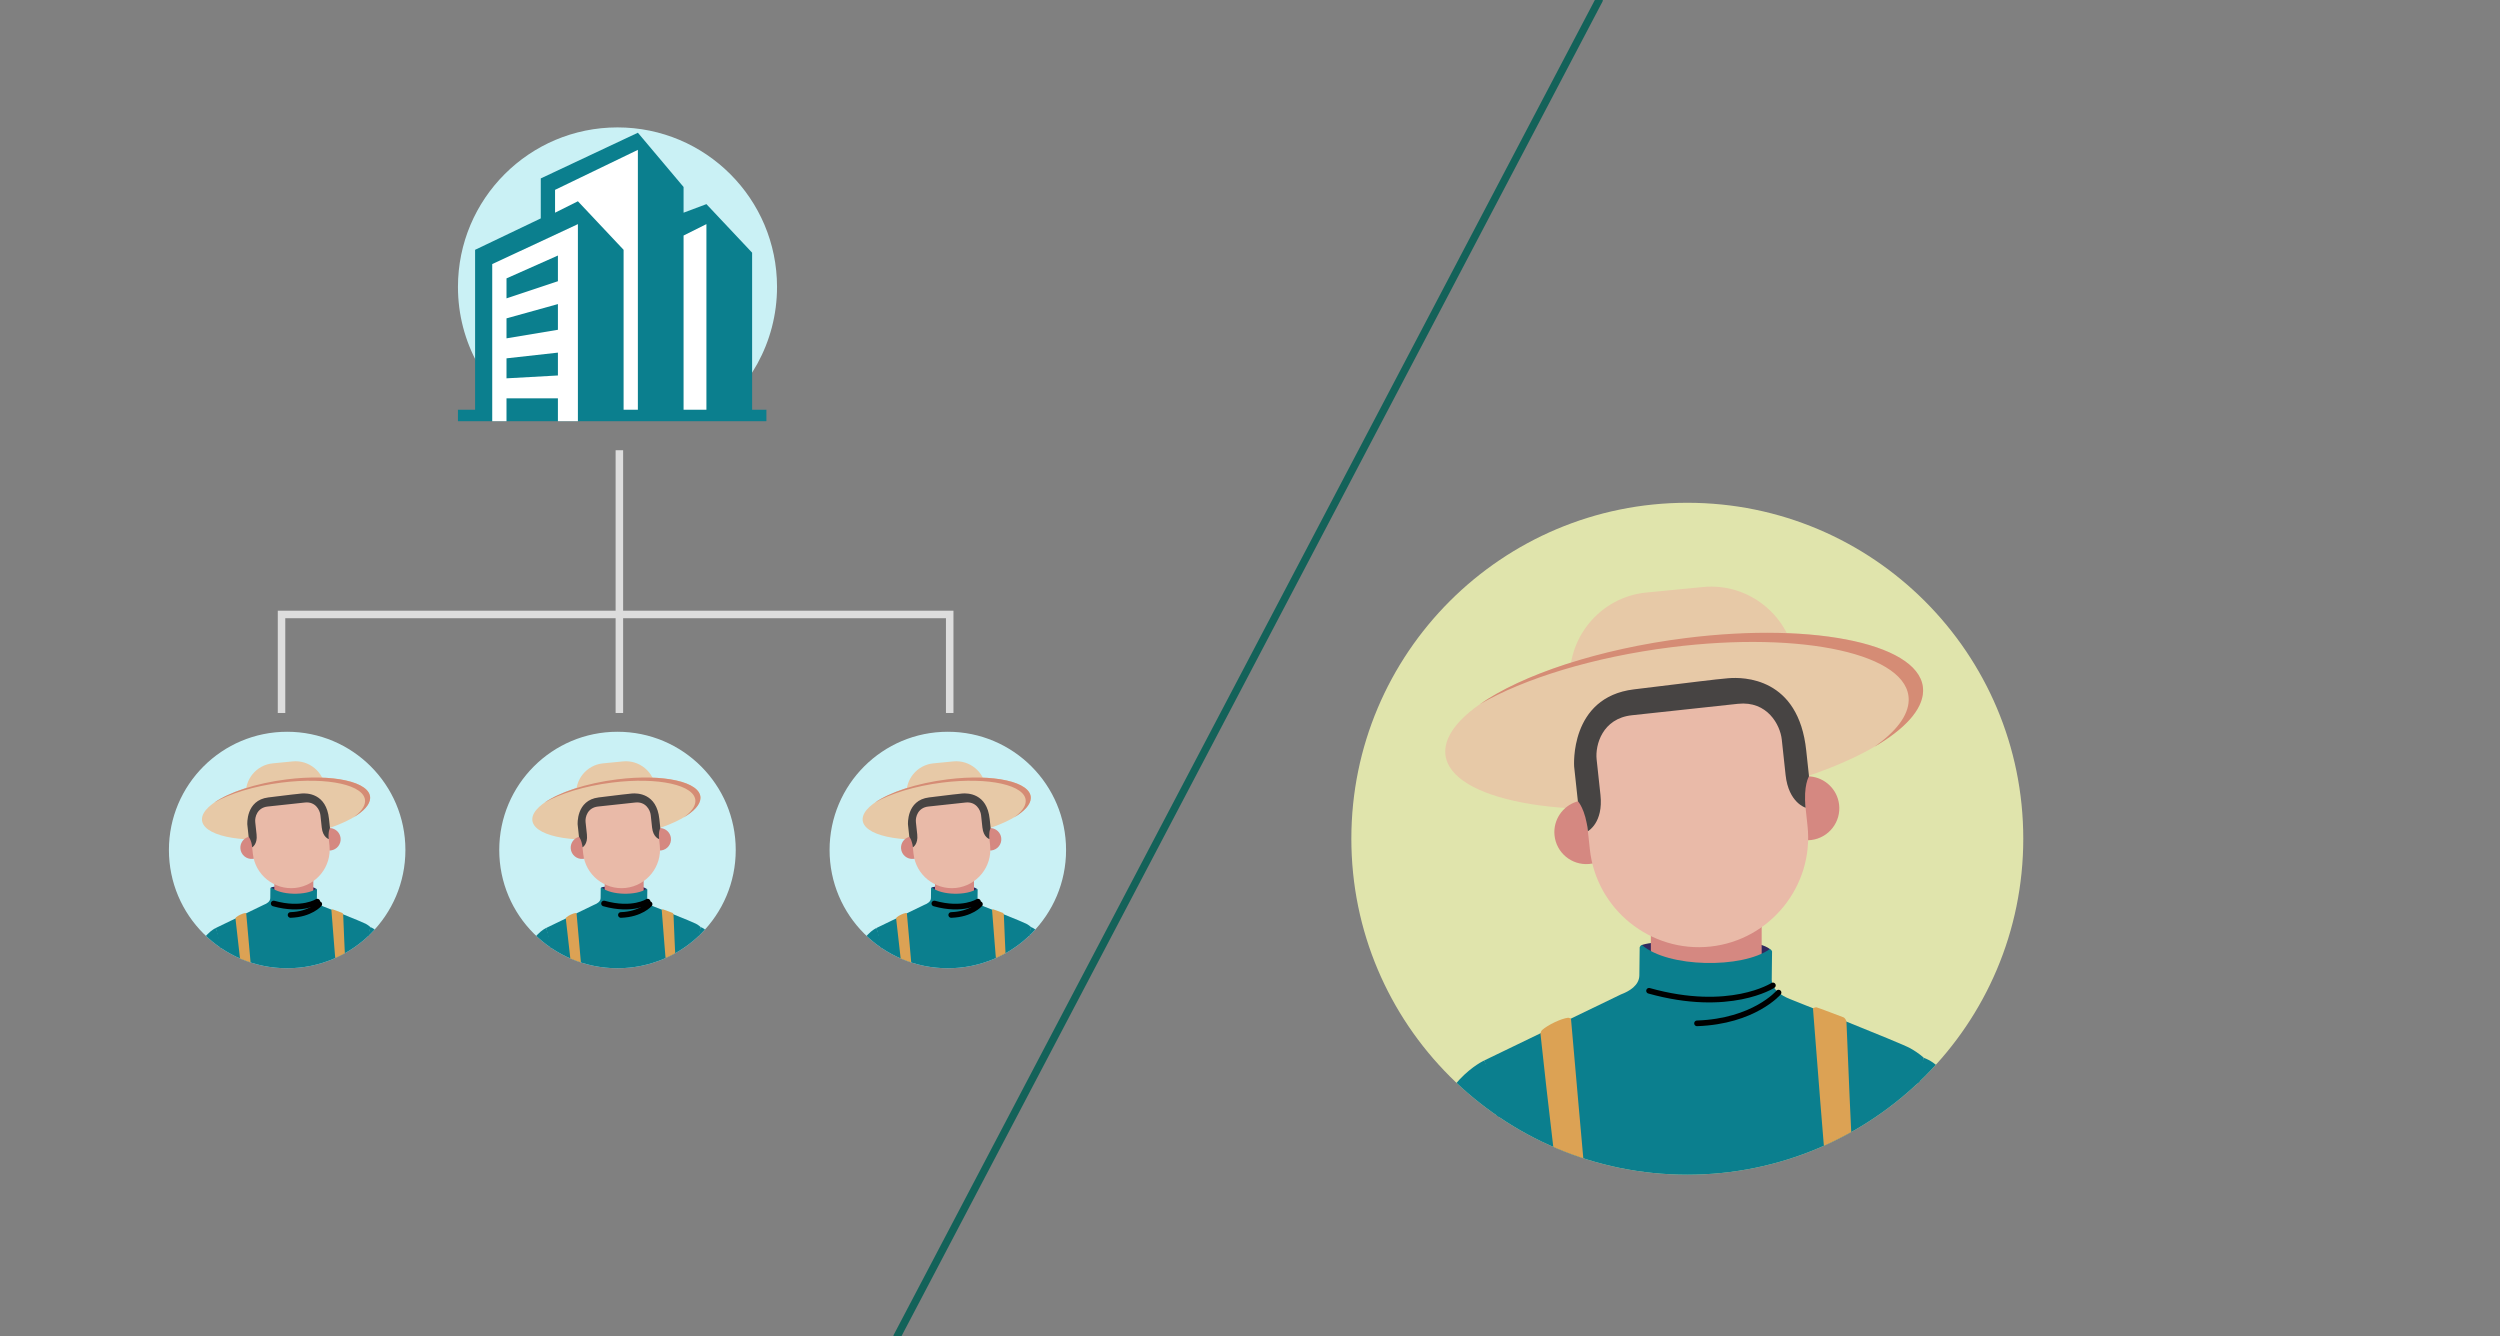 <svg width="666" height="356" viewBox="0 0 666 356" fill="none" xmlns="http://www.w3.org/2000/svg">
<rect x="0" y="0" width="666" height="356" fill="#808080" stroke="none"/>
<g clip-path="url(#clip0_1985_10167)">
<g clip-path="url(#clip1_1985_10167)">
<path d="M360 223.441C360 174.012 400.071 133.941 449.5 133.941C498.929 133.941 539 174.012 539 223.441C539 272.871 498.929 312.941 449.5 312.941C400.071 312.941 360 272.871 360 223.441Z" fill="#E0E4AC"/>
<path fill-rule="evenodd" clip-rule="evenodd" d="M438.578 157.852L453.691 156.38C466.039 155.178 477.126 164.297 478.33 176.646L481.887 213.178C483.09 225.526 473.97 236.614 461.62 237.817L446.508 239.288C434.158 240.491 423.071 231.371 421.869 219.022L418.312 182.49C417.109 170.142 426.228 159.054 438.578 157.852Z" fill="#E7C9A7"/>
<path fill-rule="evenodd" clip-rule="evenodd" d="M449.086 169.979C413.935 174.389 385.251 187.86 385.015 200.064C384.781 212.268 413.086 218.586 448.237 214.175C483.388 209.764 512.073 196.294 512.307 184.09C512.541 171.886 484.236 165.567 449.086 169.979Z" fill="#E7C9A7"/>
<path fill-rule="evenodd" clip-rule="evenodd" d="M437.393 251.745C437.393 251.745 440.108 250.773 443.942 251.193C447.775 251.613 467.191 251.193 467.191 251.193C467.191 251.193 470.043 251.696 471.515 252.829L471.347 255.116C471.347 255.116 458.798 259.414 458.453 259.414C458.106 259.414 441.894 258.26 441.894 258.26C441.894 258.26 437.047 255.606 437.393 251.745Z" fill="#30295E"/>
<path d="M469.309 244.775H439.787V265.929H469.309V244.775Z" fill="#D58881"/>
<path fill-rule="evenodd" clip-rule="evenodd" d="M476.785 266.126C476.785 266.126 506.344 277.829 508.85 279.233C511.358 280.639 512.491 281.799 512.491 281.799C512.491 281.799 508.256 301.016 509.797 326.722C510.837 344.116 508.464 366.092 506.821 378.483H401.339C403.079 365.799 404.727 353.595 405.178 349.37C406.206 339.749 398.293 290.115 395.396 282.512L431.811 264.916C434.099 264.051 436.695 262.495 436.725 259.819C436.774 255.601 436.762 256.57 436.811 252.353C436.811 252.353 437.043 251.806 437.389 251.74C444.387 257.82 464.085 258.075 471.511 252.824C471.857 252.898 472.076 253.451 472.076 253.451C472.029 257.668 472.039 256.701 471.99 260.917C471.958 263.594 474.517 265.208 476.785 266.126Z" fill="#0B7F8E"/>
<path fill-rule="evenodd" clip-rule="evenodd" d="M509.601 307.935C509.385 313.588 509.388 319.928 509.796 326.725C510.672 341.375 509.127 359.274 507.638 371.962C484.12 373.69 451.123 373.556 440.43 370.823C427.023 367.4 410.919 367.304 403.077 365.7C404.079 358.256 404.881 352.122 405.176 349.373C405.707 344.407 403.855 328.779 401.541 313.774C406.163 325.326 414.802 324.931 414.802 324.931C414.802 324.931 486.727 320.456 497.704 318.582C508.685 316.705 509.071 307.517 509.071 307.517L509.601 307.935Z" fill="#1F5B63"/>
<path fill-rule="evenodd" clip-rule="evenodd" d="M395.396 282.516C395.396 282.516 382.947 288.104 380.448 305.966C377.949 323.827 378.466 338.605 376.027 351.191C373.589 363.777 370.905 377.74 372.849 388.312C374.791 398.884 385.01 407.718 398.091 407.179C403.535 407.005 416.62 404.881 417.591 404.251C418.562 403.619 418.817 402.948 418.817 402.948C422.379 385.937 415.699 359.824 415.478 359.101C415.256 358.376 414.546 358.37 414.546 358.37C413.384 358.429 407.771 358.915 405.475 359.116C405.061 359.136 404.73 359.165 404.492 359.201C404.492 359.201 406.146 356.51 404.309 356.432C404.309 356.432 405.484 352.758 405.913 345.422C406.342 338.086 399.223 289.151 395.396 282.516Z" fill="#0B7F8E"/>
<path fill-rule="evenodd" clip-rule="evenodd" d="M512.489 281.8C525.753 286.513 532.591 322.904 538.698 337.083C550.752 365.063 542.493 395.697 514.158 394.842L514.162 394.854C511.545 395.105 498.725 392.79 496.811 391.666C494.898 390.543 490.467 380.349 491.745 369.498C493.024 358.647 497.921 355.121 497.921 355.121L505.804 355.513C505.804 355.513 506.008 352.877 508.525 353.307L509.757 347.232C509.756 347.232 506.523 298.122 512.489 281.8Z" fill="#0B7F8E"/>
<path fill-rule="evenodd" clip-rule="evenodd" d="M491.895 272.159C491.895 272.159 493.423 310.84 494.074 317.819C494.074 317.819 494.337 318.923 493.05 319.23C491.763 319.536 488.366 319.68 488.366 319.68C488.366 319.68 487.403 319.624 487.09 318.794C486.78 317.965 482.971 268.586 482.971 268.586C482.971 268.586 483.617 268.315 483.892 268.342C484.167 268.368 491.157 271.04 491.157 271.04C491.157 271.04 491.703 271.322 491.895 272.159Z" fill="#DCA254"/>
<path fill-rule="evenodd" clip-rule="evenodd" d="M418.506 271.346C418.616 272.68 422.304 314.641 422.949 321.53C422.949 321.53 423.211 322.635 421.924 322.941C420.636 323.248 417.24 323.393 417.24 323.393C417.24 323.393 416.243 323.246 415.965 322.504C415.687 321.766 412.132 292.1 410.369 275.278C410.531 275.033 410.492 274.683 410.823 274.391C412.395 273.005 415.872 271.359 417.704 271.131C417.955 271.099 418.317 271.324 418.506 271.346Z" fill="#DCA254"/>
<path d="M472.303 262.509C472.303 262.509 460.797 269.966 439.305 263.945" stroke="black" stroke-width="1.504" stroke-miterlimit="2.613" stroke-linecap="round" stroke-linejoin="round"/>
<path d="M509.072 331.611C509.072 331.611 508.955 316.521 518.23 309.088" stroke="black" stroke-width="1.504" stroke-miterlimit="2.613" stroke-linecap="round" stroke-linejoin="round"/>
<path d="M473.806 264.427C473.806 264.427 467.288 272.088 452.084 272.621" stroke="black" stroke-width="1.504" stroke-miterlimit="2.613" stroke-linecap="round" stroke-linejoin="round"/>
<path fill-rule="evenodd" clip-rule="evenodd" d="M420.574 213.409C420.368 213.46 420.165 213.517 419.965 213.581L419.959 213.583L419.959 213.583C416.267 214.781 413.757 218.404 414.114 222.436C414.53 227.121 418.666 230.582 423.35 230.166C428.035 229.75 431.497 225.614 431.081 220.93C430.839 218.207 429.342 215.897 427.21 214.523C427.695 217 427.632 220.136 424.475 220.79L424.041 215.898C423.865 213.918 421.924 213.208 420.574 213.409Z" fill="#D58881"/>
<path fill-rule="evenodd" clip-rule="evenodd" d="M481.688 206.812C481.901 206.819 482.11 206.831 482.321 206.851L482.326 206.853V206.852C486.188 207.235 489.414 210.239 489.926 214.254C490.518 218.919 487.216 223.184 482.55 223.777C477.883 224.371 473.618 221.069 473.026 216.403C472.681 213.691 473.651 211.115 475.441 209.318C475.495 211.84 476.226 214.891 479.451 214.858L478.832 209.985C478.583 208.012 480.326 206.904 481.688 206.812Z" fill="#D58881"/>
<path fill-rule="evenodd" clip-rule="evenodd" d="M420.558 195.511C420.493 196.965 420.537 198.441 420.697 199.931L423.542 226.301C425.263 242.246 439.718 253.883 455.665 252.162C471.607 250.442 483.245 235.988 481.526 220.042L478.68 193.673C478.499 192.001 478.178 190.376 477.731 188.809C472.55 180.385 463.406 180.421 460.379 180.685C456.369 181.034 452.534 181.556 435.275 183.648C426.172 184.752 422.241 190.41 420.558 195.511Z" fill="#E9BAA8"/>
<path fill-rule="evenodd" clip-rule="evenodd" d="M423.021 221.429C423.021 221.429 427.165 219.197 426.364 211.781C425.563 204.365 425.76 206.191 425.343 202.323C424.925 198.453 426.881 191.392 434.726 190.545C444.146 189.528 453.563 188.512 462.98 187.496C470.827 186.648 474.244 193.13 474.663 197C475.079 200.869 474.882 199.042 475.682 206.459C476.483 213.874 481.01 215.172 481.01 215.172C480.374 209.29 481.918 206.786 481.918 206.786L481.183 199.971C479.143 180.38 464.393 180.336 460.383 180.685C456.374 181.034 452.539 181.556 435.279 183.648C418.02 185.739 419.35 204.208 419.35 204.208L420.344 213.431C420.343 213.43 422.385 215.548 423.021 221.429Z" fill="#474443"/>
<path fill-rule="evenodd" clip-rule="evenodd" d="M445.255 172.418C480.404 168.007 508.711 174.326 508.476 186.529C508.397 190.659 505.058 194.934 499.316 198.955C507.387 194.256 512.215 189.067 512.311 184.089C512.544 171.885 484.24 165.565 449.089 169.977C425.835 172.895 405.409 179.779 394.18 187.638C405.896 180.817 424.442 175.029 445.255 172.418Z" fill="#D58C75"/>
</g>
<g clip-path="url(#clip2_1985_10167)">
<path d="M45 226.441C45 209.044 59.103 194.941 76.5 194.941C93.897 194.941 108 209.044 108 226.441C108 243.838 93.897 257.941 76.5 257.941C59.103 257.941 45 243.838 45 226.441Z" fill="#CAF1F5"/>
<path fill-rule="evenodd" clip-rule="evenodd" d="M72.655 203.356L77.974 202.838C82.32 202.415 86.222 205.625 86.646 209.971L87.898 222.829C88.321 227.175 85.111 231.077 80.765 231.5L75.446 232.018C71.099 232.442 67.197 229.232 66.774 224.885L65.522 212.028C65.098 207.682 68.308 203.779 72.655 203.356Z" fill="#E7C9A7"/>
<path fill-rule="evenodd" clip-rule="evenodd" d="M76.353 207.625C63.982 209.177 53.886 213.918 53.803 218.213C53.721 222.508 63.683 224.732 76.054 223.18C88.426 221.627 98.522 216.886 98.604 212.591C98.687 208.296 88.725 206.072 76.353 207.625Z" fill="#E7C9A7"/>
<path fill-rule="evenodd" clip-rule="evenodd" d="M72.239 236.402C72.239 236.402 73.194 236.06 74.544 236.208C75.893 236.356 82.727 236.208 82.727 236.208C82.727 236.208 83.73 236.385 84.248 236.784L84.189 237.589C84.189 237.589 79.772 239.101 79.651 239.101C79.529 239.101 73.823 238.695 73.823 238.695C73.823 238.695 72.117 237.761 72.239 236.402Z" fill="#30295E"/>
<path d="M83.472 233.949H73.082V241.394H83.472V233.949Z" fill="#D58881"/>
<path fill-rule="evenodd" clip-rule="evenodd" d="M86.102 241.464C86.102 241.464 96.506 245.582 97.388 246.077C98.27 246.571 98.669 246.98 98.669 246.98C98.669 246.98 97.179 253.743 97.721 262.791C98.087 268.913 97.252 276.647 96.674 281.008H59.549C60.161 276.544 60.741 272.249 60.9 270.762C61.261 267.375 58.476 249.907 57.457 247.231L70.273 241.038C71.079 240.733 71.992 240.186 72.003 239.244C72.02 237.759 72.016 238.1 72.033 236.616C72.033 236.616 72.115 236.424 72.236 236.4C74.7 238.54 81.632 238.63 84.246 236.782C84.368 236.808 84.445 237.002 84.445 237.002C84.428 238.487 84.432 238.146 84.415 239.63C84.403 240.572 85.304 241.14 86.102 241.464Z" fill="#0B7F8E"/>
<path fill-rule="evenodd" clip-rule="evenodd" d="M97.653 256.178C97.577 258.168 97.579 260.4 97.722 262.792C98.03 267.948 97.487 274.248 96.962 278.713C88.685 279.321 77.072 279.274 73.308 278.312C68.59 277.107 62.922 277.074 60.162 276.509C60.514 273.889 60.797 271.73 60.901 270.763C61.087 269.015 60.435 263.515 59.621 258.234C61.248 262.299 64.288 262.16 64.288 262.16C64.288 262.16 89.603 260.586 93.466 259.926C97.331 259.265 97.467 256.031 97.467 256.031L97.653 256.178Z" fill="#1F5B63"/>
<path fill-rule="evenodd" clip-rule="evenodd" d="M57.458 247.232C57.458 247.232 53.076 249.199 52.196 255.486C51.317 261.772 51.499 266.973 50.641 271.403C49.782 275.833 48.838 280.747 49.522 284.468C50.206 288.189 53.802 291.298 58.406 291.108C60.322 291.047 64.927 290.3 65.269 290.078C65.611 289.855 65.701 289.619 65.701 289.619C66.954 283.632 64.603 274.441 64.525 274.187C64.448 273.932 64.197 273.93 64.197 273.93C63.789 273.951 61.813 274.122 61.005 274.192C60.859 274.199 60.743 274.209 60.659 274.222C60.659 274.222 61.241 273.275 60.595 273.248C60.595 273.248 61.008 271.955 61.159 269.373C61.31 266.791 58.805 249.568 57.458 247.232Z" fill="#0B7F8E"/>
<path fill-rule="evenodd" clip-rule="evenodd" d="M98.67 246.98C103.338 248.639 105.745 261.447 107.895 266.438C112.137 276.286 109.23 287.067 99.258 286.766L99.259 286.771C98.338 286.859 93.826 286.044 93.152 285.649C92.479 285.253 90.919 281.665 91.369 277.846C91.819 274.027 93.543 272.786 93.543 272.786L96.317 272.924C96.317 272.924 96.389 271.997 97.275 272.148L97.708 270.01C97.708 270.01 96.57 252.725 98.67 246.98Z" fill="#0B7F8E"/>
<path fill-rule="evenodd" clip-rule="evenodd" d="M91.42 243.587C91.42 243.587 91.958 257.201 92.187 259.658C92.187 259.658 92.28 260.046 91.827 260.154C91.374 260.262 90.178 260.313 90.178 260.313C90.178 260.313 89.839 260.293 89.729 260.001C89.62 259.709 88.279 242.33 88.279 242.33C88.279 242.33 88.507 242.234 88.604 242.244C88.7 242.253 91.16 243.193 91.16 243.193C91.16 243.193 91.353 243.293 91.42 243.587Z" fill="#DCA254"/>
<path fill-rule="evenodd" clip-rule="evenodd" d="M65.592 243.301C65.631 243.771 66.929 258.539 67.156 260.964C67.156 260.964 67.248 261.353 66.795 261.461C66.342 261.569 65.147 261.619 65.147 261.619C65.147 261.619 64.796 261.568 64.698 261.307C64.6 261.047 63.349 250.606 62.728 244.685C62.785 244.599 62.772 244.476 62.888 244.373C63.441 243.885 64.665 243.306 65.31 243.226C65.398 243.214 65.526 243.294 65.592 243.301Z" fill="#DCA254"/>
<path d="M84.526 240.19C84.526 240.19 80.477 242.815 72.912 240.696" stroke="black" stroke-width="1.504" stroke-miterlimit="2.613" stroke-linecap="round" stroke-linejoin="round"/>
<path d="M61.005 266.738C61.005 266.738 59.36 260.671 56.316 258.479" stroke="black" stroke-width="1.504" stroke-miterlimit="2.613" stroke-linecap="round" stroke-linejoin="round"/>
<path d="M97.467 264.511C97.467 264.511 97.426 259.2 100.69 256.584" stroke="black" stroke-width="1.504" stroke-miterlimit="2.613" stroke-linecap="round" stroke-linejoin="round"/>
<path d="M85.053 240.866C85.053 240.866 82.76 243.563 77.408 243.75" stroke="black" stroke-width="1.504" stroke-miterlimit="2.613" stroke-linecap="round" stroke-linejoin="round"/>
<path fill-rule="evenodd" clip-rule="evenodd" d="M66.319 222.91C66.246 222.928 66.175 222.948 66.104 222.971L66.102 222.971L66.103 222.971C64.803 223.393 63.919 224.668 64.045 226.087C64.192 227.736 65.647 228.954 67.296 228.808C68.945 228.661 70.163 227.206 70.017 225.557C69.932 224.599 69.405 223.786 68.654 223.302C68.825 224.174 68.803 225.278 67.692 225.508L67.539 223.786C67.477 223.089 66.794 222.839 66.319 222.91Z" fill="#D58881"/>
<path fill-rule="evenodd" clip-rule="evenodd" d="M87.829 220.588C87.904 220.59 87.977 220.594 88.052 220.601L88.053 220.602V220.602C89.413 220.737 90.548 221.794 90.728 223.207C90.937 224.849 89.774 226.35 88.132 226.559C86.49 226.768 84.989 225.605 84.78 223.963C84.659 223.009 85 222.102 85.63 221.47C85.649 222.357 85.906 223.431 87.041 223.419L86.824 221.704C86.736 221.01 87.35 220.62 87.829 220.588Z" fill="#D58881"/>
<path fill-rule="evenodd" clip-rule="evenodd" d="M66.313 216.611C66.29 217.123 66.305 217.642 66.362 218.166L67.363 227.448C67.969 233.059 73.056 237.155 78.669 236.55C84.28 235.944 88.376 230.857 87.771 225.245L86.769 215.964C86.705 215.375 86.592 214.804 86.435 214.252C84.612 211.287 81.393 211.3 80.328 211.393C78.917 211.516 77.567 211.7 71.493 212.436C68.289 212.824 66.905 214.815 66.313 216.611Z" fill="#E9BAA8"/>
<path fill-rule="evenodd" clip-rule="evenodd" d="M67.179 225.733C67.179 225.733 68.638 224.947 68.356 222.337C68.074 219.727 68.143 220.37 67.996 219.008C67.85 217.646 68.538 215.161 71.299 214.863C74.614 214.505 77.929 214.148 81.243 213.79C84.005 213.492 85.208 215.773 85.355 217.135C85.501 218.497 85.432 217.854 85.714 220.464C85.996 223.074 87.589 223.531 87.589 223.531C87.365 221.461 87.908 220.579 87.908 220.579L87.65 218.181C86.932 211.285 81.74 211.27 80.329 211.393C78.918 211.516 77.568 211.7 71.494 212.436C65.419 213.172 65.887 219.672 65.887 219.672L66.237 222.918C66.237 222.918 66.956 223.663 67.179 225.733Z" fill="#474443"/>
<path fill-rule="evenodd" clip-rule="evenodd" d="M75.005 208.483C87.376 206.93 97.339 209.154 97.256 213.449C97.229 214.903 96.053 216.407 94.032 217.823C96.873 216.169 98.573 214.343 98.606 212.59C98.688 208.295 88.726 206.071 76.355 207.624C68.17 208.651 60.981 211.073 57.029 213.839C61.153 211.439 67.68 209.402 75.005 208.483Z" fill="#D58C75"/>
</g>
<g clip-path="url(#clip3_1985_10167)">
<path d="M133 226.441C133 209.044 147.103 194.941 164.5 194.941C181.897 194.941 196 209.044 196 226.441C196 243.838 181.897 257.941 164.5 257.941C147.103 257.941 133 243.838 133 226.441Z" fill="#CAF1F5"/>
<path fill-rule="evenodd" clip-rule="evenodd" d="M160.655 203.356L165.974 202.838C170.32 202.415 174.222 205.625 174.646 209.971L175.898 222.829C176.321 227.175 173.111 231.077 168.765 231.5L163.446 232.018C159.099 232.442 155.197 229.232 154.774 224.885L153.522 212.028C153.098 207.682 156.308 203.779 160.655 203.356Z" fill="#E7C9A7"/>
<path fill-rule="evenodd" clip-rule="evenodd" d="M164.353 207.625C151.982 209.177 141.886 213.918 141.803 218.213C141.721 222.508 151.683 224.732 164.054 223.18C176.426 221.627 186.522 216.886 186.604 212.591C186.687 208.296 176.725 206.072 164.353 207.625Z" fill="#E7C9A7"/>
<path fill-rule="evenodd" clip-rule="evenodd" d="M160.239 236.402C160.239 236.402 161.194 236.06 162.544 236.208C163.893 236.356 170.726 236.208 170.726 236.208C170.726 236.208 171.73 236.385 172.248 236.784L172.189 237.589C172.189 237.589 167.772 239.101 167.651 239.101C167.529 239.101 161.823 238.695 161.823 238.695C161.823 238.695 160.117 237.761 160.239 236.402Z" fill="#30295E"/>
<path d="M171.472 233.949H161.082V241.394H171.472V233.949Z" fill="#D58881"/>
<path fill-rule="evenodd" clip-rule="evenodd" d="M174.102 241.464C174.102 241.464 184.506 245.582 185.388 246.077C186.27 246.571 186.669 246.98 186.669 246.98C186.669 246.98 185.179 253.743 185.721 262.791C186.087 268.913 185.252 276.647 184.674 281.008H147.549C148.161 276.544 148.741 272.249 148.9 270.762C149.261 267.375 146.476 249.907 145.457 247.231L158.273 241.038C159.079 240.733 159.992 240.186 160.003 239.244C160.02 237.759 160.016 238.1 160.033 236.616C160.033 236.616 160.115 236.424 160.236 236.4C162.7 238.54 169.632 238.63 172.246 236.782C172.368 236.808 172.445 237.002 172.445 237.002C172.428 238.487 172.432 238.146 172.415 239.63C172.403 240.572 173.304 241.14 174.102 241.464Z" fill="#0B7F8E"/>
<path fill-rule="evenodd" clip-rule="evenodd" d="M185.653 256.178C185.577 258.168 185.579 260.4 185.722 262.792C186.03 267.948 185.487 274.248 184.962 278.713C176.685 279.321 165.072 279.274 161.308 278.312C156.59 277.107 150.922 277.074 148.162 276.509C148.514 273.889 148.797 271.73 148.901 270.763C149.087 269.015 148.435 263.515 147.621 258.234C149.248 262.299 152.288 262.16 152.288 262.16C152.288 262.16 177.603 260.586 181.466 259.926C185.331 259.265 185.467 256.031 185.467 256.031L185.653 256.178Z" fill="#1F5B63"/>
<path fill-rule="evenodd" clip-rule="evenodd" d="M145.458 247.232C145.458 247.232 141.076 249.199 140.196 255.486C139.317 261.772 139.499 266.973 138.641 271.403C137.782 275.833 136.838 280.747 137.522 284.468C138.206 288.189 141.802 291.298 146.406 291.108C148.322 291.047 152.927 290.3 153.269 290.078C153.611 289.855 153.701 289.619 153.701 289.619C154.954 283.632 152.603 274.441 152.525 274.187C152.448 273.932 152.197 273.93 152.197 273.93C151.789 273.951 149.813 274.122 149.005 274.192C148.859 274.199 148.743 274.209 148.659 274.222C148.659 274.222 149.241 273.275 148.595 273.248C148.595 273.248 149.008 271.955 149.159 269.373C149.31 266.791 146.805 249.568 145.458 247.232Z" fill="#0B7F8E"/>
<path fill-rule="evenodd" clip-rule="evenodd" d="M186.67 246.98C191.338 248.639 193.745 261.447 195.895 266.438C200.137 276.286 197.23 287.067 187.258 286.766L187.259 286.771C186.338 286.859 181.826 286.044 181.152 285.649C180.479 285.253 178.919 281.665 179.369 277.846C179.819 274.027 181.543 272.786 181.543 272.786L184.317 272.924C184.317 272.924 184.389 271.997 185.275 272.148L185.708 270.01C185.708 270.01 184.57 252.725 186.67 246.98Z" fill="#0B7F8E"/>
<path fill-rule="evenodd" clip-rule="evenodd" d="M179.42 243.587C179.42 243.587 179.958 257.201 180.187 259.658C180.187 259.658 180.28 260.046 179.827 260.154C179.374 260.262 178.178 260.313 178.178 260.313C178.178 260.313 177.839 260.293 177.729 260.001C177.62 259.709 176.279 242.33 176.279 242.33C176.279 242.33 176.507 242.234 176.604 242.244C176.7 242.253 179.16 243.193 179.16 243.193C179.16 243.193 179.353 243.293 179.42 243.587Z" fill="#DCA254"/>
<path fill-rule="evenodd" clip-rule="evenodd" d="M153.592 243.301C153.631 243.771 154.929 258.539 155.156 260.964C155.156 260.964 155.248 261.353 154.795 261.461C154.342 261.569 153.147 261.619 153.147 261.619C153.147 261.619 152.796 261.568 152.698 261.307C152.6 261.047 151.349 250.606 150.729 244.685C150.785 244.599 150.772 244.476 150.888 244.373C151.441 243.885 152.665 243.306 153.31 243.226C153.398 243.214 153.526 243.294 153.592 243.301Z" fill="#DCA254"/>
<path d="M172.526 240.19C172.526 240.19 168.476 242.815 160.912 240.696" stroke="black" stroke-width="1.504" stroke-miterlimit="2.613" stroke-linecap="round" stroke-linejoin="round"/>
<path d="M149.005 266.738C149.005 266.738 147.36 260.671 144.316 258.479" stroke="black" stroke-width="1.504" stroke-miterlimit="2.613" stroke-linecap="round" stroke-linejoin="round"/>
<path d="M185.467 264.511C185.467 264.511 185.426 259.2 188.69 256.584" stroke="black" stroke-width="1.504" stroke-miterlimit="2.613" stroke-linecap="round" stroke-linejoin="round"/>
<path d="M173.053 240.866C173.053 240.866 170.759 243.563 165.408 243.75" stroke="black" stroke-width="1.504" stroke-miterlimit="2.613" stroke-linecap="round" stroke-linejoin="round"/>
<path fill-rule="evenodd" clip-rule="evenodd" d="M154.319 222.91C154.246 222.928 154.175 222.948 154.104 222.971L154.102 222.971L154.102 222.971C152.803 223.393 151.92 224.668 152.045 226.087C152.192 227.736 153.647 228.954 155.296 228.808C156.945 228.661 158.163 227.206 158.017 225.557C157.932 224.599 157.405 223.786 156.654 223.302C156.825 224.174 156.803 225.278 155.692 225.508L155.539 223.786C155.477 223.089 154.794 222.839 154.319 222.91Z" fill="#D58881"/>
<path fill-rule="evenodd" clip-rule="evenodd" d="M175.829 220.588C175.904 220.59 175.977 220.594 176.051 220.601L176.053 220.602V220.602C177.413 220.737 178.548 221.794 178.728 223.207C178.937 224.849 177.774 226.35 176.132 226.559C174.49 226.768 172.989 225.605 172.78 223.963C172.659 223.009 173 222.102 173.63 221.47C173.649 222.357 173.906 223.431 175.041 223.419L174.824 221.704C174.736 221.01 175.35 220.62 175.829 220.588Z" fill="#D58881"/>
<path fill-rule="evenodd" clip-rule="evenodd" d="M154.313 216.611C154.29 217.123 154.305 217.642 154.362 218.166L155.363 227.448C155.969 233.059 161.056 237.155 166.669 236.55C172.28 235.944 176.376 230.857 175.771 225.245L174.769 215.964C174.705 215.375 174.592 214.804 174.435 214.252C172.612 211.287 169.393 211.3 168.328 211.393C166.917 211.516 165.567 211.7 159.493 212.436C156.289 212.824 154.905 214.815 154.313 216.611Z" fill="#E9BAA8"/>
<path fill-rule="evenodd" clip-rule="evenodd" d="M155.179 225.733C155.179 225.733 156.638 224.947 156.356 222.337C156.074 219.727 156.143 220.37 155.996 219.008C155.85 217.646 156.538 215.161 159.299 214.863C162.614 214.505 165.929 214.148 169.243 213.79C172.005 213.492 173.208 215.773 173.355 217.135C173.501 218.497 173.432 217.854 173.714 220.464C173.996 223.074 175.589 223.531 175.589 223.531C175.365 221.461 175.908 220.579 175.908 220.579L175.65 218.181C174.932 211.285 169.74 211.27 168.329 211.393C166.918 211.516 165.568 211.7 159.494 212.436C153.419 213.172 153.887 219.672 153.887 219.672L154.237 222.918C154.237 222.918 154.955 223.663 155.179 225.733Z" fill="#474443"/>
<path fill-rule="evenodd" clip-rule="evenodd" d="M163.006 208.483C175.377 206.93 185.339 209.154 185.256 213.449C185.229 214.903 184.053 216.407 182.032 217.823C184.873 216.169 186.573 214.343 186.606 212.59C186.688 208.295 176.726 206.071 164.355 207.624C156.17 208.651 148.981 211.073 145.029 213.839C149.153 211.439 155.68 209.402 163.006 208.483Z" fill="#D58C75"/>
</g>
<g clip-path="url(#clip4_1985_10167)">
<path d="M221 226.441C221 209.044 235.103 194.941 252.5 194.941C269.897 194.941 284 209.044 284 226.441C284 243.838 269.897 257.941 252.5 257.941C235.103 257.941 221 243.838 221 226.441Z" fill="#CAF1F5"/>
<path fill-rule="evenodd" clip-rule="evenodd" d="M248.655 203.356L253.974 202.838C258.32 202.415 262.222 205.625 262.646 209.971L263.898 222.829C264.321 227.175 261.111 231.077 256.765 231.5L251.446 232.018C247.099 232.442 243.197 229.232 242.774 224.885L241.522 212.028C241.098 207.682 244.308 203.779 248.655 203.356Z" fill="#E7C9A7"/>
<path fill-rule="evenodd" clip-rule="evenodd" d="M252.353 207.625C239.982 209.177 229.886 213.918 229.803 218.213C229.721 222.508 239.683 224.732 252.054 223.18C264.426 221.627 274.522 216.886 274.604 212.591C274.687 208.296 264.725 206.072 252.353 207.625Z" fill="#E7C9A7"/>
<path fill-rule="evenodd" clip-rule="evenodd" d="M248.239 236.402C248.239 236.402 249.194 236.06 250.544 236.208C251.893 236.356 258.726 236.208 258.726 236.208C258.726 236.208 259.73 236.385 260.248 236.784L260.189 237.589C260.189 237.589 255.772 239.101 255.651 239.101C255.529 239.101 249.823 238.695 249.823 238.695C249.823 238.695 248.117 237.761 248.239 236.402Z" fill="#30295E"/>
<path d="M259.472 233.949H249.082V241.394H259.472V233.949Z" fill="#D58881"/>
<path fill-rule="evenodd" clip-rule="evenodd" d="M262.102 241.464C262.102 241.464 272.506 245.582 273.388 246.077C274.27 246.571 274.669 246.98 274.669 246.98C274.669 246.98 273.179 253.743 273.721 262.791C274.087 268.913 273.252 276.647 272.674 281.008H235.549C236.161 276.544 236.741 272.249 236.9 270.762C237.261 267.375 234.476 249.907 233.457 247.231L246.273 241.038C247.079 240.733 247.992 240.186 248.003 239.244C248.02 237.759 248.016 238.1 248.033 236.616C248.033 236.616 248.115 236.424 248.236 236.4C250.7 238.54 257.632 238.63 260.246 236.782C260.368 236.808 260.445 237.002 260.445 237.002C260.428 238.487 260.432 238.146 260.415 239.63C260.403 240.572 261.304 241.14 262.102 241.464Z" fill="#0B7F8E"/>
<path fill-rule="evenodd" clip-rule="evenodd" d="M273.653 256.178C273.577 258.168 273.579 260.4 273.722 262.792C274.03 267.948 273.487 274.248 272.962 278.713C264.685 279.321 253.072 279.274 249.308 278.312C244.59 277.107 238.922 277.074 236.162 276.509C236.514 273.889 236.797 271.73 236.901 270.763C237.087 269.015 236.435 263.515 235.621 258.234C237.248 262.299 240.288 262.16 240.288 262.16C240.288 262.16 265.603 260.586 269.466 259.926C273.331 259.265 273.467 256.031 273.467 256.031L273.653 256.178Z" fill="#1F5B63"/>
<path fill-rule="evenodd" clip-rule="evenodd" d="M233.458 247.232C233.458 247.232 229.076 249.199 228.196 255.486C227.317 261.772 227.499 266.973 226.641 271.403C225.782 275.833 224.838 280.747 225.522 284.468C226.206 288.189 229.802 291.298 234.406 291.108C236.322 291.047 240.927 290.3 241.269 290.078C241.611 289.855 241.701 289.619 241.701 289.619C242.954 283.632 240.603 274.441 240.525 274.187C240.448 273.932 240.197 273.93 240.197 273.93C239.789 273.951 237.813 274.122 237.005 274.192C236.859 274.199 236.743 274.209 236.659 274.222C236.659 274.222 237.241 273.275 236.595 273.248C236.595 273.248 237.008 271.955 237.159 269.373C237.31 266.791 234.805 249.568 233.458 247.232Z" fill="#0B7F8E"/>
<path fill-rule="evenodd" clip-rule="evenodd" d="M274.67 246.98C279.338 248.639 281.745 261.447 283.895 266.438C288.137 276.286 285.23 287.067 275.258 286.766L275.259 286.771C274.338 286.859 269.826 286.044 269.152 285.649C268.479 285.253 266.919 281.665 267.369 277.846C267.819 274.027 269.543 272.786 269.543 272.786L272.317 272.924C272.317 272.924 272.389 271.997 273.275 272.148L273.708 270.01C273.708 270.01 272.57 252.725 274.67 246.98Z" fill="#0B7F8E"/>
<path fill-rule="evenodd" clip-rule="evenodd" d="M267.42 243.587C267.42 243.587 267.958 257.201 268.187 259.658C268.187 259.658 268.28 260.046 267.827 260.154C267.374 260.262 266.178 260.313 266.178 260.313C266.178 260.313 265.839 260.293 265.729 260.001C265.62 259.709 264.279 242.33 264.279 242.33C264.279 242.33 264.507 242.234 264.604 242.244C264.7 242.253 267.16 243.193 267.16 243.193C267.16 243.193 267.353 243.293 267.42 243.587Z" fill="#DCA254"/>
<path fill-rule="evenodd" clip-rule="evenodd" d="M241.592 243.301C241.631 243.771 242.929 258.539 243.156 260.964C243.156 260.964 243.248 261.353 242.795 261.461C242.342 261.569 241.147 261.619 241.147 261.619C241.147 261.619 240.796 261.568 240.698 261.307C240.6 261.047 239.349 250.606 238.729 244.685C238.785 244.599 238.772 244.476 238.888 244.373C239.441 243.885 240.665 243.306 241.31 243.226C241.398 243.214 241.526 243.294 241.592 243.301Z" fill="#DCA254"/>
<path d="M260.526 240.19C260.526 240.19 256.476 242.815 248.912 240.696" stroke="black" stroke-width="1.504" stroke-miterlimit="2.613" stroke-linecap="round" stroke-linejoin="round"/>
<path d="M237.005 266.738C237.005 266.738 235.36 260.671 232.316 258.479" stroke="black" stroke-width="1.504" stroke-miterlimit="2.613" stroke-linecap="round" stroke-linejoin="round"/>
<path d="M273.467 264.511C273.467 264.511 273.426 259.2 276.69 256.584" stroke="black" stroke-width="1.504" stroke-miterlimit="2.613" stroke-linecap="round" stroke-linejoin="round"/>
<path d="M261.053 240.866C261.053 240.866 258.759 243.563 253.408 243.75" stroke="black" stroke-width="1.504" stroke-miterlimit="2.613" stroke-linecap="round" stroke-linejoin="round"/>
<path fill-rule="evenodd" clip-rule="evenodd" d="M242.319 222.91C242.246 222.928 242.175 222.948 242.104 222.971L242.102 222.971L242.102 222.971C240.803 223.393 239.92 224.668 240.045 226.087C240.192 227.736 241.647 228.954 243.296 228.808C244.945 228.661 246.163 227.206 246.017 225.557C245.932 224.599 245.405 223.786 244.654 223.302C244.825 224.174 244.803 225.278 243.692 225.508L243.539 223.786C243.477 223.089 242.794 222.839 242.319 222.91Z" fill="#D58881"/>
<path fill-rule="evenodd" clip-rule="evenodd" d="M263.829 220.588C263.904 220.59 263.977 220.594 264.051 220.601L264.053 220.602V220.602C265.413 220.737 266.548 221.794 266.728 223.207C266.937 224.849 265.774 226.35 264.132 226.559C262.49 226.768 260.989 225.605 260.78 223.963C260.659 223.009 261 222.102 261.63 221.47C261.649 222.357 261.906 223.431 263.041 223.419L262.824 221.704C262.736 221.01 263.35 220.62 263.829 220.588Z" fill="#D58881"/>
<path fill-rule="evenodd" clip-rule="evenodd" d="M242.313 216.611C242.29 217.123 242.305 217.642 242.362 218.166L243.363 227.448C243.969 233.059 249.056 237.155 254.669 236.55C260.28 235.944 264.376 230.857 263.771 225.245L262.769 215.964C262.705 215.375 262.592 214.804 262.435 214.252C260.612 211.287 257.393 211.3 256.328 211.393C254.917 211.516 253.567 211.7 247.493 212.436C244.289 212.824 242.905 214.815 242.313 216.611Z" fill="#E9BAA8"/>
<path fill-rule="evenodd" clip-rule="evenodd" d="M243.179 225.733C243.179 225.733 244.638 224.947 244.356 222.337C244.074 219.727 244.143 220.37 243.996 219.008C243.85 217.646 244.538 215.161 247.299 214.863C250.614 214.505 253.929 214.148 257.243 213.79C260.005 213.492 261.208 215.773 261.355 217.135C261.501 218.497 261.432 217.854 261.714 220.464C261.996 223.074 263.589 223.531 263.589 223.531C263.365 221.461 263.908 220.579 263.908 220.579L263.65 218.181C262.932 211.285 257.74 211.27 256.329 211.393C254.918 211.516 253.568 211.7 247.494 212.436C241.419 213.172 241.887 219.672 241.887 219.672L242.237 222.918C242.237 222.918 242.955 223.663 243.179 225.733Z" fill="#474443"/>
<path fill-rule="evenodd" clip-rule="evenodd" d="M251.006 208.483C263.377 206.93 273.339 209.154 273.256 213.449C273.229 214.903 272.053 216.407 270.032 217.823C272.873 216.169 274.573 214.343 274.606 212.59C274.688 208.295 264.726 206.071 252.355 207.624C244.17 208.651 236.981 211.073 233.029 213.839C237.153 211.439 243.68 209.402 251.006 208.483Z" fill="#D58C75"/>
</g>
<path d="M207 76.441C207 91.278 199.397 104.339 187.875 111.942H164.5H141.125C129.603 104.339 122 91.278 122 76.441C122 52.969 141.028 33.941 164.5 33.941C187.972 33.941 207 52.969 207 76.441Z" fill="#CAF1F5"/>
<path d="M122 109.156V110.678V112.199H204.167V109.156H200.363V67.312L188.19 54.379L182.103 56.661V49.814L169.931 35.358L144.063 47.531V58.182L126.565 66.551V109.156H122Z" fill="#0B7F8E"/>
<path d="M182.103 62.747L188.19 59.704V109.156H182.103V62.747Z" fill="white"/>
<path d="M147.867 50.574L169.93 39.923V109.156H166.126V66.551L153.954 53.617L147.867 56.66V50.574Z" fill="white"/>
<path d="M153.953 59.704L131.129 70.355V112.199H134.933V106.113H148.627V112.199H153.953V59.704Z" fill="white"/>
<path d="M148.628 68.072L134.934 74.159V79.484L148.628 74.919V68.072Z" fill="#0B7F8E"/>
<path d="M148.628 81.006L134.934 84.81V90.135L148.628 87.853V81.006Z" fill="#0B7F8E"/>
<path d="M148.628 93.939L134.934 95.461V100.787L148.628 100.026V93.939Z" fill="#0B7F8E"/>
<path d="M165 189.941V119.941" stroke="#DDDDDD" stroke-width="2"/>
<path d="M253 189.941V163.691L75 163.691V189.941" stroke="#DDDDDD" stroke-width="2"/>
<path d="M426 0L239 356" stroke="#136259" stroke-width="2" stroke-linecap="round"/>
</g>
<defs>
<clipPath id="clip0_1985_10167">
<rect width="666" height="356" fill="white"/>
</clipPath>
<clipPath id="clip1_1985_10167">
<path d="M360 223.441C360 174.012 400.071 133.941 449.5 133.941C498.929 133.941 539 174.012 539 223.441C539 272.871 498.929 312.941 449.5 312.941C400.071 312.941 360 272.871 360 223.441Z" fill="white"/>
</clipPath>
<clipPath id="clip2_1985_10167">
<path d="M45 226.441C45 209.044 59.103 194.941 76.5 194.941C93.897 194.941 108 209.044 108 226.441C108 243.838 93.897 257.941 76.5 257.941C59.103 257.941 45 243.838 45 226.441Z" fill="white"/>
</clipPath>
<clipPath id="clip3_1985_10167">
<path d="M133 226.441C133 209.044 147.103 194.941 164.5 194.941C181.897 194.941 196 209.044 196 226.441C196 243.838 181.897 257.941 164.5 257.941C147.103 257.941 133 243.838 133 226.441Z" fill="white"/>
</clipPath>
<clipPath id="clip4_1985_10167">
<path d="M221 226.441C221 209.044 235.103 194.941 252.5 194.941C269.897 194.941 284 209.044 284 226.441C284 243.838 269.897 257.941 252.5 257.941C235.103 257.941 221 243.838 221 226.441Z" fill="white"/>
</clipPath>
</defs>
</svg>
